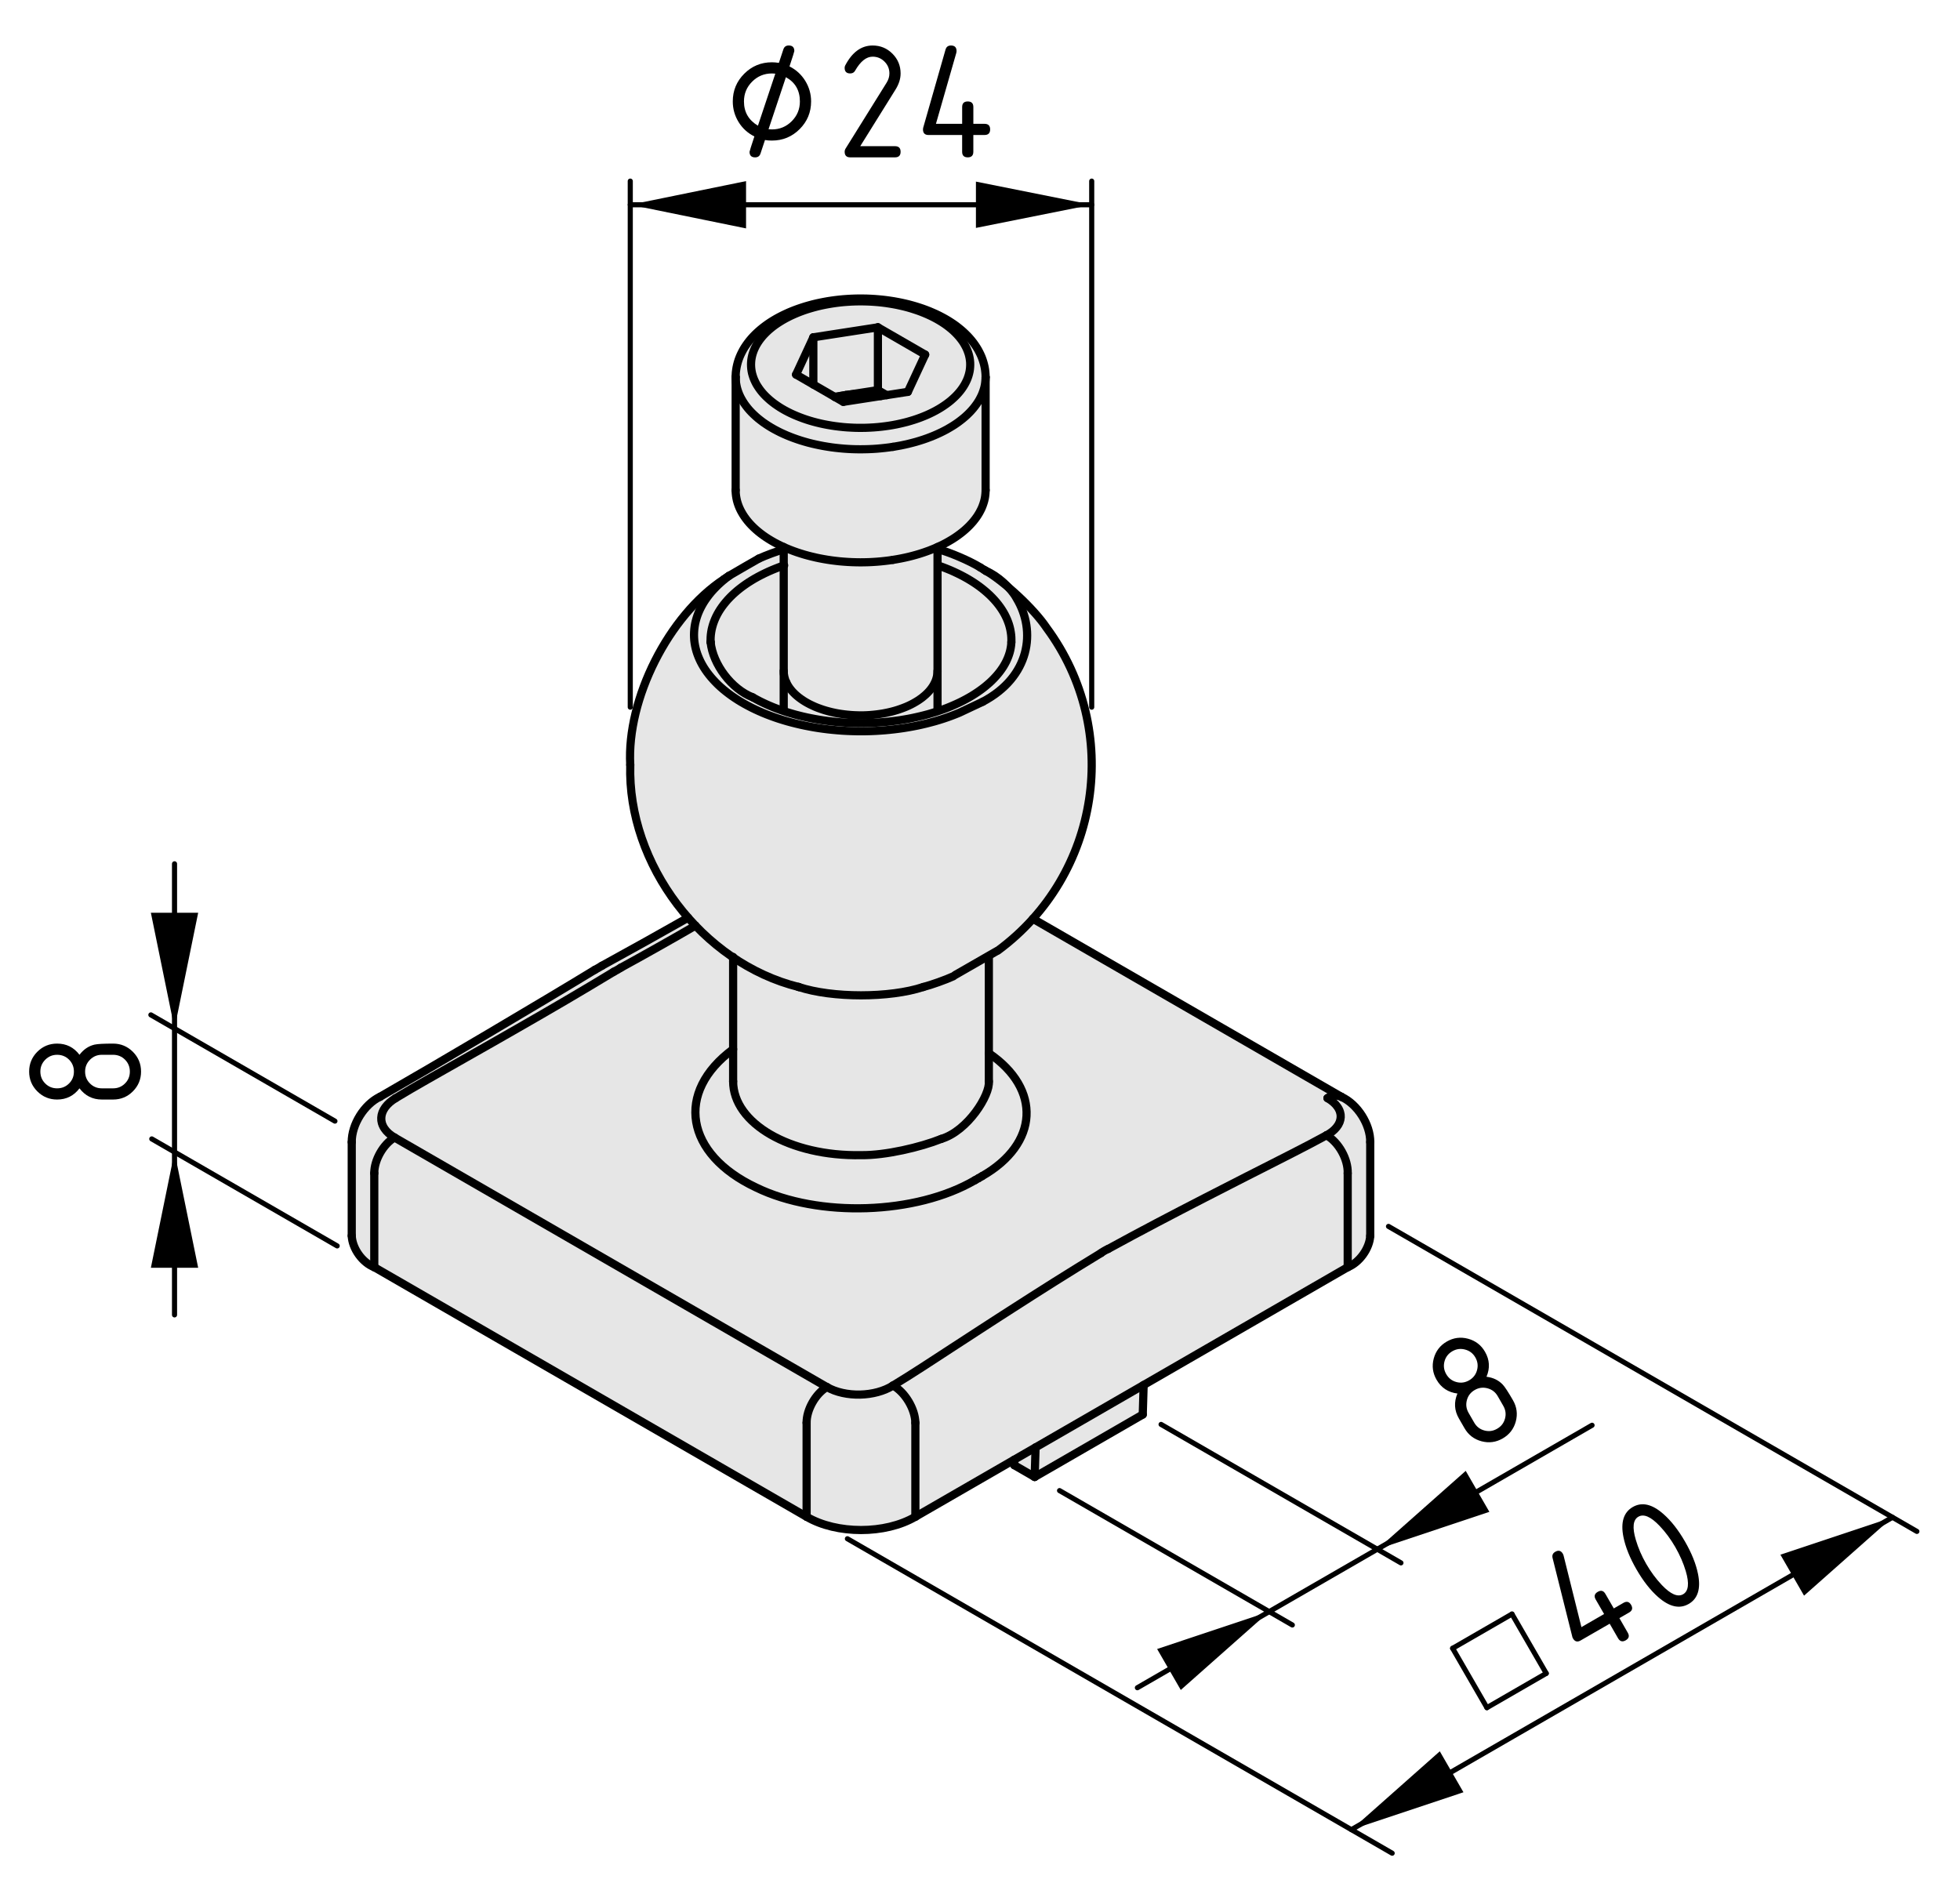 <?xml version="1.0" encoding="utf-8"?>
<!-- Generator: Adobe Illustrator 25.3.1, SVG Export Plug-In . SVG Version: 6.00 Build 0)  -->
<svg version="1.1" xmlns="http://www.w3.org/2000/svg" xmlns:xlink="http://www.w3.org/1999/xlink" x="0px" y="0px"
	 viewBox="0 0 95.965 92.219" style="enable-background:new 0 0 95.965 92.219;" xml:space="preserve">
<style type="text/css">
	.st0{fill:#E6E6E6;}
	.st1{fill:none;stroke:#000000;stroke-width:0.4;stroke-linecap:round;stroke-linejoin:round;}
	.st2{fill:none;stroke:#000000;stroke-width:0.25;stroke-linecap:round;stroke-linejoin:round;}
</style>
<g id="Ebene_2">
	<path class="st0" d="M42.178,14.682c2.625,0.023,4.577,0.886,5.407,1.992
		c0.829,1.106,0.746,1.741,0.746,1.741l-0.069,5.808c0,0-0.219,1.129-0.771,1.544
		c-0.553,0.415-1.531,1-1.531,1l0.09,0.207c0,0,1.452,0.484,2.005,0.83
		c0.553,0.346,1.867,1.452,1.867,1.452s1.037,0.899,1.798,2.212
		c0.761,1.313,1.729,3.179,1.729,4.839c0,1.66-0.145,4.272-1.106,6.016
		c-0.71,1.287-1.663,2.726-1.663,2.726l14.219,8.219c0,0,1.26,0.414,1.812,1.312
		c0.553,0.899,0.428,1.295,0.428,1.295l-0.068,3.872c0,0,0.111,1.324-0.234,1.739
		c-0.346,0.415-1.156,0.719-1.156,0.719l-9.81,5.77l0.069,1.313l-5.324,3.042
		l-1.247-0.688l-4.563,2.688c0,0-1.104,0.656-2.625,0.656s-3.031-0.844-3.031-0.844
		L18.532,62.236c0,0-0.691-0.207-1.037-0.898c-0.346-0.691-0.346-1.037-0.346-1.037
		l0.069-4.909c0,0-0.03-0.583,0.523-0.998c0.553-0.415,0.781-0.656,0.781-0.656
		l15.013-8.786c0,0-2.324-3.134-2.669-6.245c-0.346-3.111,1.217-6.753,1.909-7.652
		c0.691-0.899,2.768-2.802,3.529-3.286c0.761-0.484,2.031-0.812,2.031-0.812
		l-0.029-0.381c0,0-1.112-0.302-1.596-0.994c-0.484-0.691-0.686-1.495-0.686-1.495
		l0.029-5.411c0,0-0.175-1.452,1-2.281C38.229,15.563,39.553,14.659,42.178,14.682z"/>
</g>
<g id="Ebene_1">
	<g id="ARC">
		<path class="st1" d="M35.45,28.361c-2.709,1.776-4.77,5.857-4.592,9.091"/>
	</g>
	<g id="ARC_1_">
		<path class="st1" d="M45.202,48.33c0.389-0.1,1.109-0.356,1.473-0.525"/>
	</g>
	<g id="ARC_2_">
		<path class="st1" d="M30.859,37.452c-0.147,4.871,3.52,9.706,8.25,10.878"/>
	</g>
	<g id="LWPOLYLINE_1_">
		<polyline class="st1" points="49.517,31.445 49.515,31.491 49.505,31.604 49.488,31.718 
			49.466,31.83 49.438,31.943 49.403,32.055 49.364,32.165 49.318,32.275 
			49.268,32.385 49.211,32.493 49.15,32.6 49.082,32.707 49.009,32.812 
			48.931,32.917 48.847,33.02 48.758,33.122 48.665,33.223 48.566,33.323 
			48.462,33.421 48.352,33.517 48.238,33.613 48.119,33.706 47.995,33.798 
			47.866,33.888 47.733,33.976 47.595,34.063 47.453,34.147 47.306,34.229 
			47.155,34.309 47,34.387 46.84,34.462 46.677,34.535 46.51,34.606 
			46.34,34.674 46.166,34.739 45.988,34.801 45.808,34.861 45.624,34.917 
			45.438,34.972 45.248,35.022 45.056,35.07 44.861,35.115 44.665,35.157 
			44.466,35.196 44.265,35.231 44.063,35.264 43.859,35.292 43.653,35.318 
			43.446,35.341 43.238,35.36 43.029,35.375 42.82,35.388 42.61,35.397 
			42.399,35.402 42.189,35.405 41.978,35.403 41.767,35.399 41.557,35.391 
			41.347,35.38 41.138,35.365 40.93,35.347 40.722,35.326 40.516,35.301 
			40.312,35.273 40.109,35.242 39.907,35.207 39.708,35.169 39.51,35.129 
			39.315,35.085 39.122,35.037 38.932,34.988 38.744,34.934 38.56,34.879 
			38.378,34.82 38.2,34.758 38.025,34.694 37.853,34.627 37.685,34.557 
			37.521,34.485 37.36,34.41 37.204,34.334 37.051,34.254 36.903,34.173 
			36.851,34.143 		"/>
	</g>
	<g id="ARC_3_">
		<path class="st1" d="M34.793,31.44c0.109,1.096,1.03,2.306,2.058,2.703"/>
	</g>
	<g id="ARC_4_">
		<path class="st1" d="M47.998,27.785c-0.508-0.318-1.52-0.751-2.1-0.899"/>
	</g>
	<g id="ARC_5_">
		<path class="st1" d="M38.414,26.886c-0.332,0.091-0.948,0.319-1.259,0.465"/>
	</g>
	<g id="LINE_52_">
		<line class="st1" x1="46.773" y1="47.737" x2="48.788" y2="46.58"/>
	</g>
	<g id="ARC_6_">
		<path class="st1" d="M48.86,46.544c5.021-3.703,6.09-10.776,2.387-15.797
			c-0.628-0.938-2.073-2.283-3.053-2.842"/>
	</g>
	<g id="LINE_53_">
		<line class="st1" x1="35.895" y1="46.856" x2="35.895" y2="52.949"/>
	</g>
	<g id="LINE_54_">
		<line class="st1" x1="48.416" y1="52.949" x2="48.416" y2="46.828"/>
	</g>
	<g id="ARC_7_">
		<path class="st1" d="M18.608,53.704c-0.774,0.368-1.394,1.359-1.386,2.217"/>
	</g>
	<g id="ARC_8_">
		<path class="st1" d="M67.089,55.921c0.007-0.861-0.619-1.848-1.401-2.208"/>
	</g>
	<g id="LINE_55_">
		<line class="st1" x1="67.089" y1="60.513" x2="67.089" y2="55.921"/>
	</g>
	<g id="LINE_56_">
		<line class="st1" x1="17.222" y1="55.921" x2="17.222" y2="60.513"/>
	</g>
	<g id="ARC_9_">
		<path class="st1" d="M18.608,53.704c2.657-1.523,7.896-4.619,10.512-6.213"/>
	</g>
	<g id="LINE_57_">
		<line class="st1" x1="65.688" y1="53.713" x2="50.572" y2="44.987"/>
	</g>
	<g id="ARC_10_">
		<path class="st1" d="M29.119,47.492c0.091-0.048,0.266-0.148,0.353-0.203"/>
	</g>
	<g id="ARC_11_">
		<path class="st1" d="M29.472,47.288c1.064-0.58,3.169-1.754,4.221-2.354"/>
	</g>
	<g id="LINE_69_">
		<line class="st1" x1="39.109" y1="48.33" x2="39.086" y2="48.324"/>
	</g>
	<g id="LWPOLYLINE_19_">
		<polyline class="st1" points="35.45,28.361 35.558,28.284 35.692,28.197 		"/>
	</g>
	<g id="ARC_29_">
		<path class="st1" d="M37.154,27.351c-0.368,0.208-1.098,0.63-1.462,0.845"/>
	</g>
	<g id="ARC_30_">
		<path class="st1" d="M48.287,27.966c-0.07-0.047-0.212-0.135-0.285-0.178"/>
	</g>
	<g id="LINE_70_">
		<line class="st1" x1="34.793" y1="31.444" x2="34.793" y2="31.439"/>
	</g>
	<g id="ARC_31_">
		<path class="st1" d="M38.663,34.91"/>
		<path class="st1" d="M39.716,34.608"/>
		<path class="st1" d="M39.716,34.608"/>
		<path class="st1" d="M44.495,34.588"/>
		<path class="st1" d="M44.495,34.588"/>
		<path class="st1" d="M45.648,34.91"/>
	</g>
	<g id="ARC_32_">
		<path class="st1" d="M39.493,74.27c1.468,0.866,3.856,0.866,5.325,0"/>
	</g>
	<g id="LINE_71_">
		<line class="st1" x1="65.986" y1="62.05" x2="44.818" y2="74.27"/>
	</g>
	<g id="LINE_72_">
		<line class="st1" x1="39.493" y1="74.27" x2="18.325" y2="62.05"/>
	</g>
	<g id="LINE_73_">
		<path class="st1" d="M46.015,55.692"/>
	</g>
	<g id="LINE_75_">
		<path class="st1" d="M47.09,55.014"/>
	</g>
	<g id="LINE_76_">
		<line class="st1" x1="55.995" y1="67.817" x2="55.951" y2="69.265"/>
	</g>
	<g id="LINE_77_">
		<line class="st1" x1="55.951" y1="69.265" x2="50.659" y2="72.321"/>
	</g>
	<g id="LINE_78_">
		<line class="st1" x1="50.704" y1="70.872" x2="50.659" y2="72.321"/>
	</g>
	<g id="LINE_79_">
		<line class="st1" x1="50.659" y1="72.321" x2="49.66" y2="71.744"/>
	</g>
	<g id="LINE_80_">
		<line class="st1" x1="49.66" y1="71.744" x2="49.652" y2="71.479"/>
	</g>
	<g id="ARC_39_">
		<path class="st1" d="M65.986,62.05c0.577-0.23,1.069-0.917,1.103-1.537"/>
	</g>
	<g id="ARC_40_">
		<path class="st1" d="M17.222,60.513c0.027,0.625,0.519,1.312,1.103,1.537"/>
	</g>
	<g id="LINE_81_">
		<line class="st1" x1="19.317" y1="55.699" x2="40.485" y2="67.918"/>
	</g>
	<g id="LWPOLYLINE_26_">
		<polyline class="st1" points="19.362,53.778 19.212,53.878 19.079,53.984 18.964,54.096 
			18.865,54.214 18.784,54.34 18.724,54.468 18.685,54.598 18.668,54.731 
			18.672,54.866 18.699,54.998 18.73,55.085 18.77,55.17 18.82,55.255 
			18.915,55.378 19.029,55.493 19.163,55.6 19.317,55.699 		"/>
	</g>
	<g id="LINE_82_">
		<line class="st1" x1="39.493" y1="69.666" x2="39.493" y2="74.27"/>
	</g>
	<g id="LINE_83_">
		<line class="st1" x1="44.818" y1="69.671" x2="44.818" y2="74.27"/>
	</g>
	<g id="ARC_41_">
		<path class="st1" d="M40.485,67.918c0.907,0.522,2.358,0.488,3.241-0.075"/>
	</g>
	<g id="LWPOLYLINE_27_">
		<polyline class="st1" points="43.725,67.843 44.448,67.395 45.16,66.94 45.865,66.482 
			46.57,66.022 47.275,65.564 47.98,65.105 48.687,64.647 49.395,64.191 
			50.512,63.475 51.635,62.763 52.768,62.056 53.909,61.356 		"/>
	</g>
	<g id="LINE_84_">
		<path class="st1" d="M47.735,57.791"/>
		<path class="st1" d="M53.909,61.356"/>
	</g>
	<g id="ELLIPSE">
		<path class="st1" d="M35.895,51.377c-2.852,2.103-2.347,5.135,1.13,6.772
			c3.053,1.486,7.823,1.327,10.71-0.358"/>
	</g>
	<g id="LWPOLYLINE_28_">
		<polyline class="st1" points="54.258,61.155 55.433,60.518 56.618,59.888 57.813,59.263 
			59.014,58.643 60.221,58.025 61.012,57.62 61.805,57.218 62.597,56.815 
			63.39,56.411 64.175,56.004 64.948,55.59 		"/>
	</g>
	<g id="LWPOLYLINE_29_">
		<polyline class="st1" points="64.948,55.59 65.099,55.5 65.232,55.404 65.348,55.301 
			65.445,55.192 65.527,55.075 65.587,54.954 65.625,54.832 65.643,54.707 
			65.639,54.578 65.611,54.452 65.581,54.368 65.541,54.286 65.49,54.205 
			65.396,54.085 65.282,53.973 65.148,53.868 64.994,53.77 		"/>
	</g>
	<g id="LINE_88_">
		<line class="st1" x1="65.986" y1="57.451" x2="65.986" y2="62.05"/>
	</g>
	<g id="ELLIPSE_1_">
		<path class="st1" d="M46.085,55.768c1.297-0.391,2.401-2.153,2.33-2.819"/>
	</g>
	<g id="ARC_42_">
		<path class="st1" d="M39.109,48.33c1.632,0.543,4.461,0.543,6.093,0"/>
	</g>
	<g id="ELLIPSE_2_">
		<path class="st1" d="M35.895,52.949c0,2.064,2.803,3.682,6.26,3.614
			c1.194,0.019,2.914-0.389,3.93-0.795"/>
	</g>
	<g id="ELLIPSE_3_">
		<path class="st1" d="M48.084,57.59c2.772-1.582,2.919-4.261,0.332-6.017"/>
	</g>
	<g id="LINE_89_">
		<line class="st1" x1="18.325" y1="57.447" x2="18.325" y2="62.05"/>
	</g>
	<g id="LWPOLYLINE_31_">
		<polyline class="st1" points="48.116,34.362 46.975,34.899 46.784,34.977 46.589,35.052 
			46.391,35.124 46.19,35.192 45.985,35.257 45.777,35.319 45.565,35.376 
			45.351,35.431 45.135,35.482 44.916,35.53 44.694,35.573 44.471,35.613 
			44.246,35.65 44.019,35.682 43.791,35.711 43.561,35.736 43.33,35.758 
			43.098,35.775 42.866,35.789 42.632,35.799 42.399,35.805 42.165,35.806 
			41.931,35.805 41.697,35.799 41.464,35.79 41.232,35.777 41,35.759 
			40.769,35.738 40.539,35.714 40.31,35.685 40.083,35.653 39.858,35.617 
			39.634,35.576 39.413,35.533 39.194,35.486 38.977,35.435 38.763,35.381 
			38.552,35.324 38.343,35.262 38.138,35.198 37.936,35.13 37.737,35.058 
			37.543,34.984 37.351,34.906 37.164,34.825 36.981,34.741 36.802,34.654 
			36.628,34.564 36.458,34.472 36.292,34.376 36.131,34.278 35.976,34.177 
			35.825,34.074 35.68,33.968 35.54,33.86 35.405,33.75 35.276,33.638 
			35.152,33.523 35.035,33.406 34.923,33.287 34.817,33.167 34.717,33.045 
			34.623,32.922 34.535,32.797 34.453,32.67 34.378,32.542 34.309,32.413 
			34.247,32.283 34.191,32.152 34.141,32.02 34.098,31.888 34.062,31.754 
			34.032,31.62 34.009,31.486 33.992,31.351 33.983,31.216 33.98,31.081 
			33.984,30.947 33.994,30.811 34.011,30.677 34.034,30.543 34.065,30.409 
			34.102,30.275 34.145,30.143 34.195,30.011 34.252,29.88 34.315,29.75 
			34.384,29.621 34.46,29.493 34.542,29.367 34.631,29.242 34.725,29.118 
			34.825,28.996 34.932,28.876 35.045,28.758 35.163,28.641 35.287,28.527 
			35.416,28.415 35.551,28.305 35.692,28.197 		"/>
	</g>
	<g id="ARC_43_">
		<path class="st1" d="M48.116,34.362c2.312-1.219,2.632-3.452,1.659-5.063
			c-0.268-0.507-0.954-1.123-1.488-1.333"/>
	</g>
	<g id="LWPOLYLINE_32_">
		<polyline class="st1" points="34.793,31.439 34.791,31.339 34.794,31.21 34.804,31.082 
			34.821,30.954 34.844,30.826 34.875,30.699 34.911,30.573 34.955,30.447 
			35.005,30.321 35.061,30.197 35.124,30.074 35.193,29.952 35.269,29.831 
			35.351,29.712 35.44,29.594 35.534,29.478 35.634,29.363 35.741,29.25 
			35.853,29.139 35.971,29.031 36.094,28.924 36.224,28.819 36.358,28.717 
			36.498,28.617 36.643,28.519 36.793,28.425 36.948,28.332 37.108,28.243 
			37.272,28.157 37.441,28.073 37.613,27.992 37.791,27.914 37.972,27.84 
			38.157,27.768 38.345,27.701 38.394,27.684 		"/>
	</g>
	<g id="LWPOLYLINE_33_">
		<polyline class="st1" points="45.917,27.684 45.965,27.701 46.154,27.768 46.339,27.84 
			46.52,27.914 46.697,27.992 46.87,28.073 47.039,28.157 47.203,28.243 
			47.363,28.332 47.518,28.425 47.668,28.519 47.813,28.617 47.953,28.717 
			48.087,28.819 48.216,28.924 48.34,29.031 48.458,29.139 48.57,29.25 
			48.676,29.363 48.777,29.478 48.871,29.594 48.959,29.712 49.041,29.831 
			49.117,29.952 49.187,30.074 49.249,30.197 49.306,30.321 49.356,30.447 
			49.4,30.573 49.436,30.699 49.466,30.826 49.489,30.954 49.507,31.082 
			49.517,31.21 49.52,31.339 49.518,31.445 		"/>
	</g>
	<g id="ARC_44_">
		<path class="st1" d="M44.818,69.671c-0.011-0.677-0.502-1.498-1.093-1.828"/>
	</g>
	<g id="ARC_45_">
		<path class="st1" d="M40.485,67.918c-0.552,0.324-0.998,1.108-0.992,1.748"/>
	</g>
	<g id="LWPOLYLINE_34_">
		<polyline class="st1" points="30.052,47.583 28.878,48.289 27.692,48.991 26.498,49.686 
			25.297,50.377 24.09,51.067 23.299,51.516 22.506,51.966 21.714,52.415 
			20.922,52.865 20.135,53.318 19.362,53.778 		"/>
	</g>
	<g id="ARC_46_">
		<path class="st1" d="M19.317,55.699c-0.552,0.323-0.998,1.108-0.992,1.748"/>
	</g>
	<g id="ARC_47_">
		<path class="st1" d="M54.258,61.155c-0.097,0.039-0.266,0.137-0.349,0.201"/>
	</g>
	<g id="ARC_48_">
		<path class="st1" d="M65.986,57.451c0.024-0.687-0.44-1.52-1.038-1.86"/>
	</g>
	<g id="LINE_90_">
		<line class="st1" x1="47.913" y1="57.69" x2="47.735" y2="57.791"/>
	</g>
	<g id="LINE_91_">
		<line class="st1" x1="48.084" y1="57.59" x2="47.913" y2="57.69"/>
	</g>
	<g id="ARC_50_">
		<path class="st1" d="M30.401,47.382c0.925-0.503,2.745-1.527,3.653-2.059"/>
	</g>
	<g id="ARC_52_">
		<path class="st1" d="M65.688,53.714c-0.201-0.105-0.512-0.08-0.693,0.056"/>
	</g>
	<g id="ARC_53_">
		<path class="st1" d="M30.052,47.583c0.093-0.045,0.264-0.144,0.349-0.201"/>
	</g>
	<g id="Schraube_1_">
		<g id="LWPOLYLINE">
			<polyline class="st1" points="48.256,18.468 48.257,18.453 48.253,18.329 48.243,18.206 
				48.228,18.083 48.206,17.961 48.178,17.839 48.144,17.718 48.105,17.597 
				48.06,17.477 48.008,17.359 47.95,17.241 47.888,17.125 47.818,17.01 
				47.743,16.896 47.663,16.784 47.576,16.673 47.484,16.564 47.386,16.457 
				47.282,16.353 47.174,16.25 47.06,16.15 46.941,16.053 46.818,15.957 
				46.689,15.865 46.555,15.776 46.417,15.689 46.275,15.606 46.128,15.526 
				45.979,15.448 45.825,15.374 45.667,15.304 45.507,15.236 45.344,15.172 
				45.177,15.111 45.007,15.054 44.835,15 44.661,14.95 44.484,14.902 
				44.305,14.859 44.124,14.819 43.941,14.783 43.757,14.75 43.57,14.721 
				43.383,14.695 43.194,14.673 43.005,14.655 42.816,14.64 42.624,14.629 
				42.433,14.621 42.241,14.618 42.05,14.617 41.859,14.621 41.667,14.628 
				41.476,14.639 41.286,14.653 41.097,14.671 40.907,14.693 40.721,14.718 
				40.534,14.747 40.35,14.78 40.167,14.816 39.985,14.855 39.806,14.898 
				39.63,14.945 39.454,14.995 39.282,15.049 39.112,15.106 38.945,15.166 
				38.781,15.23 38.62,15.297 38.463,15.368 38.309,15.442 38.158,15.519 
				38.011,15.599 37.868,15.683 37.73,15.769 37.595,15.859 37.466,15.952 
				37.34,16.048 37.22,16.146 37.105,16.247 36.993,16.351 36.889,16.457 
				36.79,16.565 36.696,16.676 36.609,16.788 36.527,16.903 36.45,17.019 
				36.38,17.137 36.317,17.256 36.259,17.376 36.208,17.496 36.162,17.618 
				36.123,17.741 36.091,17.864 36.064,17.987 36.044,18.111 36.028,18.235 
				36.021,18.358 36.019,18.466 			"/>
		</g>
		<g id="LINE">
			<line class="st1" x1="36.019" y1="18.468" x2="36.019" y2="24.002"/>
		</g>
		<g id="LINE_1_">
			<line class="st1" x1="48.257" y1="24.002" x2="48.257" y2="18.468"/>
		</g>
		<g id="LINE_2_">
			<line class="st1" x1="38.372" y1="26.786" x2="38.372" y2="34.69"/>
		</g>
		<g id="LINE_3_">
			<line class="st1" x1="45.903" y1="34.752" x2="45.903" y2="26.786"/>
		</g>
		<g id="LWPOLYLINE_2_">
			<polyline class="st1" points="43.721,27.414 43.915,27.382 44.109,27.346 44.298,27.307 
				44.487,27.264 44.673,27.217 44.855,27.167 45.034,27.114 45.212,27.056 
				45.384,26.996 45.554,26.932 45.72,26.866 45.882,26.796 46.04,26.722 
				46.194,26.647 46.343,26.568 46.487,26.486 46.628,26.402 46.763,26.315 
				46.893,26.225 47.017,26.133 47.137,26.039 47.251,25.942 47.359,25.844 
				47.462,25.743 47.558,25.64 47.65,25.536 47.734,25.43 47.813,25.323 
				47.886,25.213 47.952,25.103 48.011,24.992 48.066,24.879 48.112,24.765 
				48.152,24.651 48.187,24.535 48.214,24.42 48.234,24.304 48.247,24.187 
				48.255,24.07 48.257,24.002 			"/>
		</g>
		<g id="LWPOLYLINE_3_">
			<polyline class="st1" points="36.019,24.002 36.019,24.051 36.025,24.167 36.038,24.284 
				36.058,24.4 36.083,24.516 36.116,24.632 36.155,24.746 36.201,24.86 
				36.253,24.972 36.313,25.084 36.378,25.195 36.449,25.304 36.527,25.412 
				36.61,25.518 36.7,25.623 36.796,25.726 36.898,25.827 37.005,25.926 
				37.118,26.023 37.237,26.118 37.36,26.21 37.489,26.3 37.624,26.388 
				37.763,26.472 37.907,26.555 38.056,26.634 38.208,26.71 38.366,26.784 
				38.527,26.854 38.693,26.922 38.861,26.986 39.034,27.047 39.21,27.104 
				39.39,27.159 39.571,27.209 39.757,27.256 39.944,27.3 40.134,27.34 
				40.327,27.376 40.521,27.409 40.717,27.438 40.915,27.463 41.113,27.485 
				41.314,27.502 41.515,27.516 41.716,27.526 41.918,27.532 42.12,27.535 
				42.323,27.533 42.525,27.528 42.727,27.518 42.927,27.505 43.128,27.488 
				43.327,27.467 43.525,27.443 43.721,27.414 			"/>
		</g>
		<g id="LINE_58_">
			<line class="st1" x1="45.298" y1="17.364" x2="42.984" y2="16.028"/>
		</g>
		<g id="LINE_59_">
			<line class="st1" x1="42.984" y1="16.028" x2="39.823" y2="16.517"/>
		</g>
		<g id="LINE_60_">
			<line class="st1" x1="38.977" y1="18.342" x2="39.823" y2="16.517"/>
		</g>
		<g id="LINE_61_">
			<line class="st1" x1="41.29" y1="19.677" x2="38.977" y2="18.342"/>
		</g>
		<g id="LINE_62_">
			<line class="st1" x1="41.29" y1="19.677" x2="44.45" y2="19.188"/>
		</g>
		<g id="LINE_63_">
			<line class="st1" x1="45.298" y1="17.364" x2="44.45" y2="19.188"/>
		</g>
		<g id="LINE_64_">
			<line class="st1" x1="39.823" y1="18.83" x2="39.823" y2="16.517"/>
		</g>
		<g id="ARC_12_">
			<path class="st1" d="M41.403,19.347c-0.129,0.017-0.373,0.07-0.498,0.107"/>
		</g>
		<g id="ARC_13_">
			<path class="st1" d="M43.122,19.394c-0.449-0.116-1.264-0.138-1.719-0.046"/>
		</g>
		<g id="LINE_65_">
			<line class="st1" x1="43.411" y1="19.349" x2="42.984" y2="19.103"/>
		</g>
		<g id="LINE_66_">
			<line class="st1" x1="42.984" y1="19.103" x2="42.984" y2="16.028"/>
		</g>
		<g id="LWPOLYLINE_4_">
			<polyline class="st1" points="38.5,33.417 38.544,33.505 38.595,33.592 38.652,33.678 
				38.716,33.762 38.784,33.844 38.86,33.925 38.941,34.004 39.027,34.08 
				39.12,34.155 39.218,34.227 39.32,34.297 39.429,34.365 39.541,34.429 
				39.658,34.491 39.78,34.549 39.905,34.606 40.036,34.659 40.169,34.707 
				40.306,34.754 40.446,34.797 40.59,34.836 40.735,34.872 40.885,34.905 
				41.035,34.934 41.189,34.958 41.343,34.979 41.499,34.996 41.655,35.01 
				41.814,35.02 41.972,35.026 42.13,35.03 42.289,35.028 42.448,35.022 
				42.606,35.012 42.763,34.998 42.919,34.981 43.073,34.96 43.226,34.936 
				43.378,34.907 43.527,34.875 43.673,34.84 43.816,34.801 43.956,34.758 
				44.094,34.711 44.228,34.662 44.359,34.61 44.485,34.555 44.607,34.496 
				44.724,34.434 44.837,34.369 44.945,34.303 45.048,34.233 45.147,34.161 
				45.239,34.086 45.327,34.01 45.408,33.932 45.484,33.851 45.554,33.769 
				45.617,33.685 45.675,33.6 45.726,33.512 45.771,33.424 45.81,33.336 
				45.841,33.246 45.866,33.156 45.886,33.065 45.898,32.973 45.902,32.881 
				45.903,32.855 			"/>
		</g>
		<g id="ARC_14_">
			<path class="st1" d="M38.372,32.855c-0.008,0.158,0.053,0.423,0.128,0.562"/>
		</g>
		<g id="LINE_67_">
			<line class="st1" x1="42.984" y1="19.103" x2="41.403" y2="19.347"/>
		</g>
		<g id="LINE_68_">
			<line class="st1" x1="41.403" y1="19.347" x2="40.864" y2="19.431"/>
		</g>
		<g id="LWPOLYLINE_24_">
			<polyline class="st1" points="48.257,18.468 48.255,18.536 48.247,18.653 48.234,18.769 
				48.214,18.885 48.187,19.001 48.152,19.116 48.112,19.231 48.066,19.344 
				48.011,19.457 47.952,19.569 47.886,19.679 47.813,19.788 47.734,19.895 
				47.65,20.001 47.558,20.106 47.462,20.208 47.359,20.309 47.251,20.408 
				47.137,20.504 47.017,20.598 46.893,20.691 46.763,20.78 46.628,20.867 
				46.487,20.951 46.343,21.034 46.194,21.112 46.04,21.188 45.882,21.261 
				45.72,21.331 45.554,21.398 45.384,21.462 45.212,21.522 45.034,21.579 
				44.855,21.633 44.673,21.682 44.487,21.729 44.298,21.772 44.109,21.812 
				43.915,21.847 43.721,21.88 			"/>
		</g>
		<g id="LWPOLYLINE_25_">
			<polyline class="st1" points="43.721,21.88 43.525,21.908 43.327,21.932 43.128,21.953 
				42.927,21.971 42.727,21.984 42.525,21.993 42.323,21.998 42.12,22 
				41.918,21.998 41.716,21.992 41.515,21.982 41.314,21.968 41.113,21.95 
				40.915,21.929 40.717,21.904 40.521,21.874 40.327,21.842 40.134,21.805 
				39.944,21.765 39.757,21.722 39.571,21.675 39.39,21.624 39.21,21.57 
				39.034,21.512 38.861,21.451 38.693,21.387 38.527,21.32 38.366,21.249 
				38.208,21.176 38.056,21.099 37.907,21.02 37.763,20.938 37.624,20.853 
				37.489,20.765 37.36,20.676 37.237,20.583 37.118,20.489 37.005,20.391 
				36.898,20.292 36.796,20.192 36.7,20.089 36.61,19.984 36.527,19.878 
				36.449,19.77 36.378,19.66 36.313,19.55 36.253,19.438 36.201,19.326 
				36.155,19.212 36.116,19.097 36.083,18.982 36.058,18.866 36.038,18.75 
				36.025,18.633 36.019,18.516 36.019,18.466 			"/>
		</g>
		<g id="LWPOLYLINE_30_">
			<polyline class="st1" points="43.527,20.845 43.708,20.815 43.888,20.781 44.066,20.743 
				44.241,20.702 44.415,20.658 44.585,20.609 44.751,20.558 44.915,20.503 
				45.075,20.445 45.232,20.383 45.385,20.319 45.534,20.251 45.679,20.18 
				45.818,20.107 45.954,20.03 46.085,19.951 46.21,19.869 46.331,19.785 
				46.446,19.699 46.557,19.61 46.661,19.518 46.761,19.425 46.854,19.33 
				46.941,19.233 47.023,19.134 47.098,19.034 47.167,18.932 47.23,18.829 
				47.286,18.724 47.337,18.619 47.38,18.513 47.417,18.406 47.447,18.298 
				47.472,18.189 47.489,18.08 47.499,17.971 47.503,17.862 47.501,17.752 
				47.491,17.643 47.475,17.535 47.452,17.426 47.423,17.318 47.386,17.21 
				47.344,17.104 47.295,16.998 47.239,16.894 47.178,16.79 47.11,16.688 
				47.035,16.588 46.955,16.489 46.868,16.391 46.777,16.296 46.679,16.202 
				46.575,16.111 46.466,16.022 46.351,15.934 46.232,15.85 46.107,15.768 
				45.976,15.688 45.841,15.611 45.702,15.537 45.558,15.466 45.41,15.398 
				45.258,15.333 45.103,15.271 44.943,15.212 44.778,15.157 44.612,15.104 
				44.443,15.055 44.271,15.01 44.095,14.969 43.918,14.93 43.738,14.896 
				43.557,14.866 43.373,14.838 43.189,14.815 43.001,14.795 42.814,14.78 
				42.626,14.768 42.437,14.76 42.247,14.756 42.058,14.755 41.869,14.759 
				41.681,14.766 41.491,14.778 41.304,14.792 41.118,14.811 40.933,14.834 
				40.749,14.861 40.567,14.891 40.386,14.925 40.208,14.962 40.032,15.003 
				39.86,15.048 39.691,15.096 39.523,15.147 39.359,15.202 39.198,15.261 
				39.042,15.322 38.89,15.387 38.741,15.454 38.597,15.525 38.456,15.599 
				38.321,15.675 38.191,15.754 38.064,15.836 37.943,15.92 37.827,16.007 
				37.718,16.096 37.612,16.187 37.515,16.28 37.421,16.375 37.333,16.472 
				37.252,16.571 37.177,16.671 37.108,16.773 37.045,16.876 36.988,16.981 
				36.939,17.086 36.895,17.193 36.858,17.3 36.827,17.408 36.804,17.516 
				36.786,17.625 36.776,17.734 36.772,17.844 36.775,17.953 36.784,18.062 
				36.8,18.171 36.822,18.28 36.853,18.388 36.888,18.495 36.931,18.601 
				36.98,18.707 37.034,18.812 37.097,18.915 37.165,19.017 37.239,19.118 
				37.319,19.217 37.405,19.314 37.498,19.41 37.597,19.503 37.7,19.595 
				37.81,19.684 37.924,19.771 38.044,19.855 38.169,19.938 38.298,20.017 
				38.433,20.094 38.573,20.168 38.716,20.239 38.864,20.307 39.017,20.372 
				39.173,20.434 39.332,20.493 39.495,20.549 39.661,20.601 39.831,20.65 
				40.004,20.695 40.179,20.737 40.357,20.775 40.536,20.809 40.718,20.84 
				40.902,20.867 41.087,20.89 41.273,20.91 41.46,20.926 41.649,20.937 
				41.837,20.946 42.027,20.95 42.216,20.95 42.405,20.947 42.595,20.939 
				42.782,20.928 42.97,20.913 43.157,20.894 43.343,20.871 43.527,20.845 			"/>
		</g>
	</g>
</g>
<g id="Bemaßung">
	<polygon points="66.166,89.591 71.653,87.76 70.495,85.754 	"/>
	<polygon points="92.659,74.297 87.172,76.128 88.329,78.133 	"/>
	<line class="st2" x1="41.49" y1="75.346" x2="68.163" y2="90.744"/>
	<line class="st2" x1="67.983" y1="60.052" x2="93.854" y2="74.987"/>
	<line class="st2" x1="66.166" y1="89.591" x2="92.659" y2="74.297"/>
	<g id="BLOCK_x5F_RECORD">
		<g id="LINE_95_">
			<line class="st2" x1="72.802" y1="83.617" x2="75.707" y2="81.939"/>
		</g>
		<g id="LINE_96_">
			<line class="st2" x1="72.802" y1="83.617" x2="71.124" y2="80.711"/>
		</g>
		<g id="LINE_97_">
			<line class="st2" x1="71.124" y1="80.711" x2="74.029" y2="79.034"/>
		</g>
		<g id="LINE_98_">
			<line class="st2" x1="74.029" y1="79.034" x2="75.707" y2="81.939"/>
		</g>
	</g>
	<g>
		<path d="M77.016,80.228c-0.016-0.026-0.025-0.05-0.03-0.069l-0.969-3.869
			c-0.033-0.134,0.011-0.236,0.131-0.305c0.158-0.092,0.283-0.058,0.374,0.1
			c0.013,0.022,0.022,0.047,0.031,0.074l0.876,3.515l1.11-0.642l-0.411-0.711
			c-0.092-0.159-0.058-0.283,0.101-0.375s0.282-0.059,0.374,0.101l0.411,0.712
			l0.474-0.274c0.158-0.091,0.283-0.058,0.375,0.101
			c0.091,0.158,0.058,0.282-0.101,0.374l-0.474,0.273l0.41,0.713
			c0.092,0.157,0.059,0.282-0.1,0.374c-0.158,0.091-0.283,0.057-0.375-0.101
			l-0.41-0.712l-1.424,0.821C77.232,80.419,77.107,80.385,77.016,80.228z"/>
		<path d="M82.499,75.481c0.326,0.565,0.539,1.095,0.638,1.587
			c0.146,0.722-0.007,1.212-0.454,1.47c-0.449,0.26-0.948,0.146-1.499-0.338
			c-0.377-0.331-0.729-0.781-1.058-1.35c-0.327-0.567-0.541-1.098-0.64-1.59
			c-0.144-0.719,0.009-1.208,0.456-1.467c0.449-0.259,0.949-0.145,1.501,0.342
			C81.82,74.466,82.172,74.914,82.499,75.481z M82.025,75.754
			c-0.228-0.393-0.482-0.738-0.768-1.037c-0.43-0.452-0.777-0.602-1.04-0.449
			c-0.261,0.15-0.304,0.526-0.126,1.127c0.119,0.404,0.289,0.799,0.51,1.182
			c0.226,0.391,0.481,0.736,0.768,1.038c0.43,0.451,0.776,0.601,1.04,0.448
			c0.263-0.151,0.308-0.526,0.131-1.125C82.422,76.539,82.249,76.146,82.025,75.754z"/>
	</g>
	<polygon points="8.545,50.363 9.703,44.695 7.387,44.695 	"/>
	<polygon points="8.545,56.41 7.387,62.078 9.703,62.078 	"/>
	<line class="st2" x1="16.399" y1="54.897" x2="7.387" y2="49.695"/>
	<line class="st2" x1="16.509" y1="61.008" x2="7.431" y2="55.768"/>
	<line class="st2" x1="8.545" y1="42.297" x2="8.545" y2="64.385"/>
	<g>
		<path d="M6.906,52.471c0,0.379-0.134,0.701-0.4,0.969
			c-0.268,0.268-0.59,0.4-0.969,0.4H4.988c-0.453,0-0.818-0.183-1.096-0.548
			c-0.276,0.365-0.642,0.548-1.096,0.548c-0.379,0-0.701-0.133-0.969-0.4
			c-0.267-0.268-0.4-0.59-0.4-0.969s0.134-0.703,0.4-0.97
			c0.268-0.267,0.59-0.4,0.969-0.4c0.454,0,0.819,0.183,1.096,0.548
			c0.199-0.263,0.444-0.429,0.735-0.498c0.146-0.033,0.449-0.05,0.909-0.05
			c0.379,0,0.701,0.134,0.969,0.4C6.772,51.768,6.906,52.092,6.906,52.471z
			 M3.619,52.471c0-0.23-0.079-0.424-0.238-0.584
			c-0.159-0.158-0.354-0.238-0.584-0.238c-0.227,0-0.42,0.08-0.58,0.24
			c-0.161,0.161-0.241,0.354-0.241,0.582c0,0.229,0.079,0.424,0.238,0.582
			c0.159,0.16,0.354,0.239,0.583,0.239c0.23,0,0.425-0.079,0.584-0.239
			C3.54,52.895,3.619,52.7,3.619,52.471z M6.358,52.471
			c0-0.23-0.079-0.424-0.238-0.584c-0.159-0.158-0.354-0.238-0.583-0.238H4.988
			c-0.227,0-0.42,0.08-0.58,0.24c-0.161,0.161-0.241,0.354-0.241,0.582
			c0,0.229,0.079,0.424,0.238,0.582c0.159,0.16,0.354,0.239,0.583,0.239h0.549
			c0.229,0,0.424-0.079,0.583-0.239C6.279,52.895,6.358,52.7,6.358,52.471z"/>
	</g>
	<g id="SOLID_6_">
		<polygon points="30.859,10.026 36.528,11.184 36.528,8.868 		"/>
	</g>
	<g id="SOLID_7_">
		<polygon points="53.452,10.026 47.783,8.893 47.783,11.16 		"/>
	</g>
	<g id="LINE_108_">
		<line class="st2" x1="30.859" y1="34.628" x2="30.859" y2="8.868"/>
	</g>
	<g id="LINE_109_">
		<line class="st2" x1="53.452" y1="34.628" x2="53.452" y2="8.868"/>
	</g>
	<g id="LINE_110_">
		<line class="st2" x1="30.859" y1="10.026" x2="53.452" y2="10.026"/>
	</g>
	<g id="MTEXT_4_">
		<g>
			<path d="M37.455,6.856l-0.22,0.664C37.193,7.644,37.106,7.706,36.973,7.706
				c-0.183,0-0.274-0.092-0.274-0.273c0-0.025,0.079-0.275,0.237-0.752
				c-0.327-0.163-0.585-0.398-0.774-0.705c-0.189-0.308-0.284-0.644-0.284-1.009
				c0-0.531,0.187-0.983,0.561-1.357c0.373-0.373,0.826-0.56,1.357-0.56
				c0.097,0,0.21,0.009,0.34,0.028l0.22-0.664
				c0.042-0.124,0.129-0.187,0.262-0.187c0.183,0,0.274,0.092,0.274,0.273
				c0,0.025-0.079,0.275-0.237,0.752c0.324,0.163,0.581,0.398,0.772,0.707
				c0.19,0.309,0.286,0.645,0.286,1.007c0,0.531-0.187,0.983-0.561,1.357
				c-0.373,0.373-0.826,0.56-1.357,0.56C37.676,6.884,37.563,6.875,37.455,6.856z
				 M37.11,6.154l0.851-2.548c-0.072-0.006-0.127-0.009-0.166-0.009
				c-0.379,0-0.702,0.134-0.969,0.401c-0.267,0.267-0.4,0.59-0.4,0.969
				C36.425,5.488,36.654,5.883,37.11,6.154z M37.629,6.328
				c0.066,0.006,0.122,0.009,0.166,0.009c0.379,0,0.702-0.134,0.969-0.401
				c0.267-0.267,0.4-0.59,0.4-0.969c0-0.54-0.229-0.936-0.685-1.187
				L37.629,6.328z"/>
			<path d="M42.726,2.228c0.379,0,0.702,0.134,0.969,0.4
				c0.267,0.268,0.4,0.59,0.4,0.969c0,0.261-0.083,0.523-0.249,0.789
				l-1.727,2.772h1.702c0.183,0,0.274,0.091,0.274,0.274
				c0,0.182-0.091,0.273-0.274,0.273h-2.191c-0.183,0-0.274-0.091-0.274-0.273
				c0-0.056,0.015-0.108,0.046-0.158l2.008-3.225
				c0.091-0.147,0.137-0.298,0.137-0.453c0-0.227-0.08-0.42-0.241-0.58
				c-0.161-0.161-0.354-0.241-0.581-0.241c-0.31,0-0.596,0.229-0.859,0.688
				c-0.05,0.089-0.129,0.133-0.237,0.133c-0.183,0-0.274-0.091-0.274-0.273
				c0-0.041,0.008-0.079,0.025-0.112C41.721,2.556,42.17,2.228,42.726,2.228z"/>
			<path d="M45.191,6.337c0-0.031,0.003-0.056,0.008-0.075l1.096-3.835
				c0.039-0.133,0.127-0.199,0.266-0.199c0.183,0,0.274,0.092,0.274,0.274
				c0,0.025-0.003,0.052-0.01,0.079l-0.999,3.481h1.283V5.242
				c0-0.184,0.091-0.274,0.274-0.274s0.274,0.091,0.274,0.274v0.821h0.548
				c0.183,0,0.274,0.091,0.274,0.274c0,0.182-0.091,0.273-0.274,0.273H47.656v0.822
				c0,0.182-0.091,0.273-0.274,0.273s-0.274-0.092-0.274-0.273V6.611h-1.644
				C45.282,6.611,45.191,6.519,45.191,6.337z"/>
		</g>
	</g>
	<polygon points="67.435,75.86 72.922,74.029 71.764,72.023 	"/>
	<polygon points="62.143,78.914 56.655,80.745 57.813,82.751 	"/>
	<line class="st2" x1="56.848" y1="69.748" x2="68.593" y2="76.528"/>
	<line class="st2" x1="51.877" y1="72.989" x2="63.275" y2="79.569"/>
	<line class="st2" x1="55.688" y1="82.641" x2="77.95" y2="69.789"/>
	<g>
		<path d="M73.575,70.435c-0.328,0.189-0.674,0.235-1.039,0.138
			s-0.642-0.311-0.831-0.639l-0.274-0.475c-0.227-0.393-0.251-0.801-0.073-1.223
			c-0.454-0.058-0.796-0.282-1.022-0.676c-0.189-0.328-0.235-0.674-0.138-1.039
			c0.099-0.364,0.312-0.642,0.64-0.831s0.675-0.235,1.039-0.138
			c0.365,0.098,0.642,0.311,0.831,0.639c0.228,0.393,0.252,0.801,0.073,1.223
			c0.328,0.041,0.594,0.17,0.799,0.388c0.103,0.11,0.268,0.364,0.498,0.763
			c0.189,0.328,0.235,0.674,0.138,1.039C74.117,69.968,73.903,70.245,73.575,70.435
			z M71.933,67.588c0.198-0.114,0.327-0.28,0.385-0.498
			c0.059-0.217,0.031-0.426-0.084-0.625c-0.113-0.196-0.279-0.324-0.499-0.382
			c-0.22-0.06-0.427-0.032-0.624,0.081c-0.199,0.115-0.328,0.281-0.386,0.498
			c-0.058,0.218-0.03,0.426,0.085,0.625s0.281,0.328,0.498,0.386
			C71.526,67.732,71.734,67.703,71.933,67.588z M73.302,69.96
			c0.199-0.114,0.328-0.28,0.386-0.498c0.059-0.217,0.03-0.425-0.085-0.624
			l-0.273-0.475c-0.113-0.197-0.279-0.324-0.499-0.383s-0.427-0.031-0.624,0.082
			c-0.199,0.114-0.328,0.28-0.386,0.498c-0.058,0.217-0.03,0.426,0.085,0.624
			l0.274,0.476c0.114,0.198,0.28,0.327,0.498,0.385
			C72.896,70.104,73.103,70.076,73.302,69.96z"/>
	</g>
</g>
</svg>
